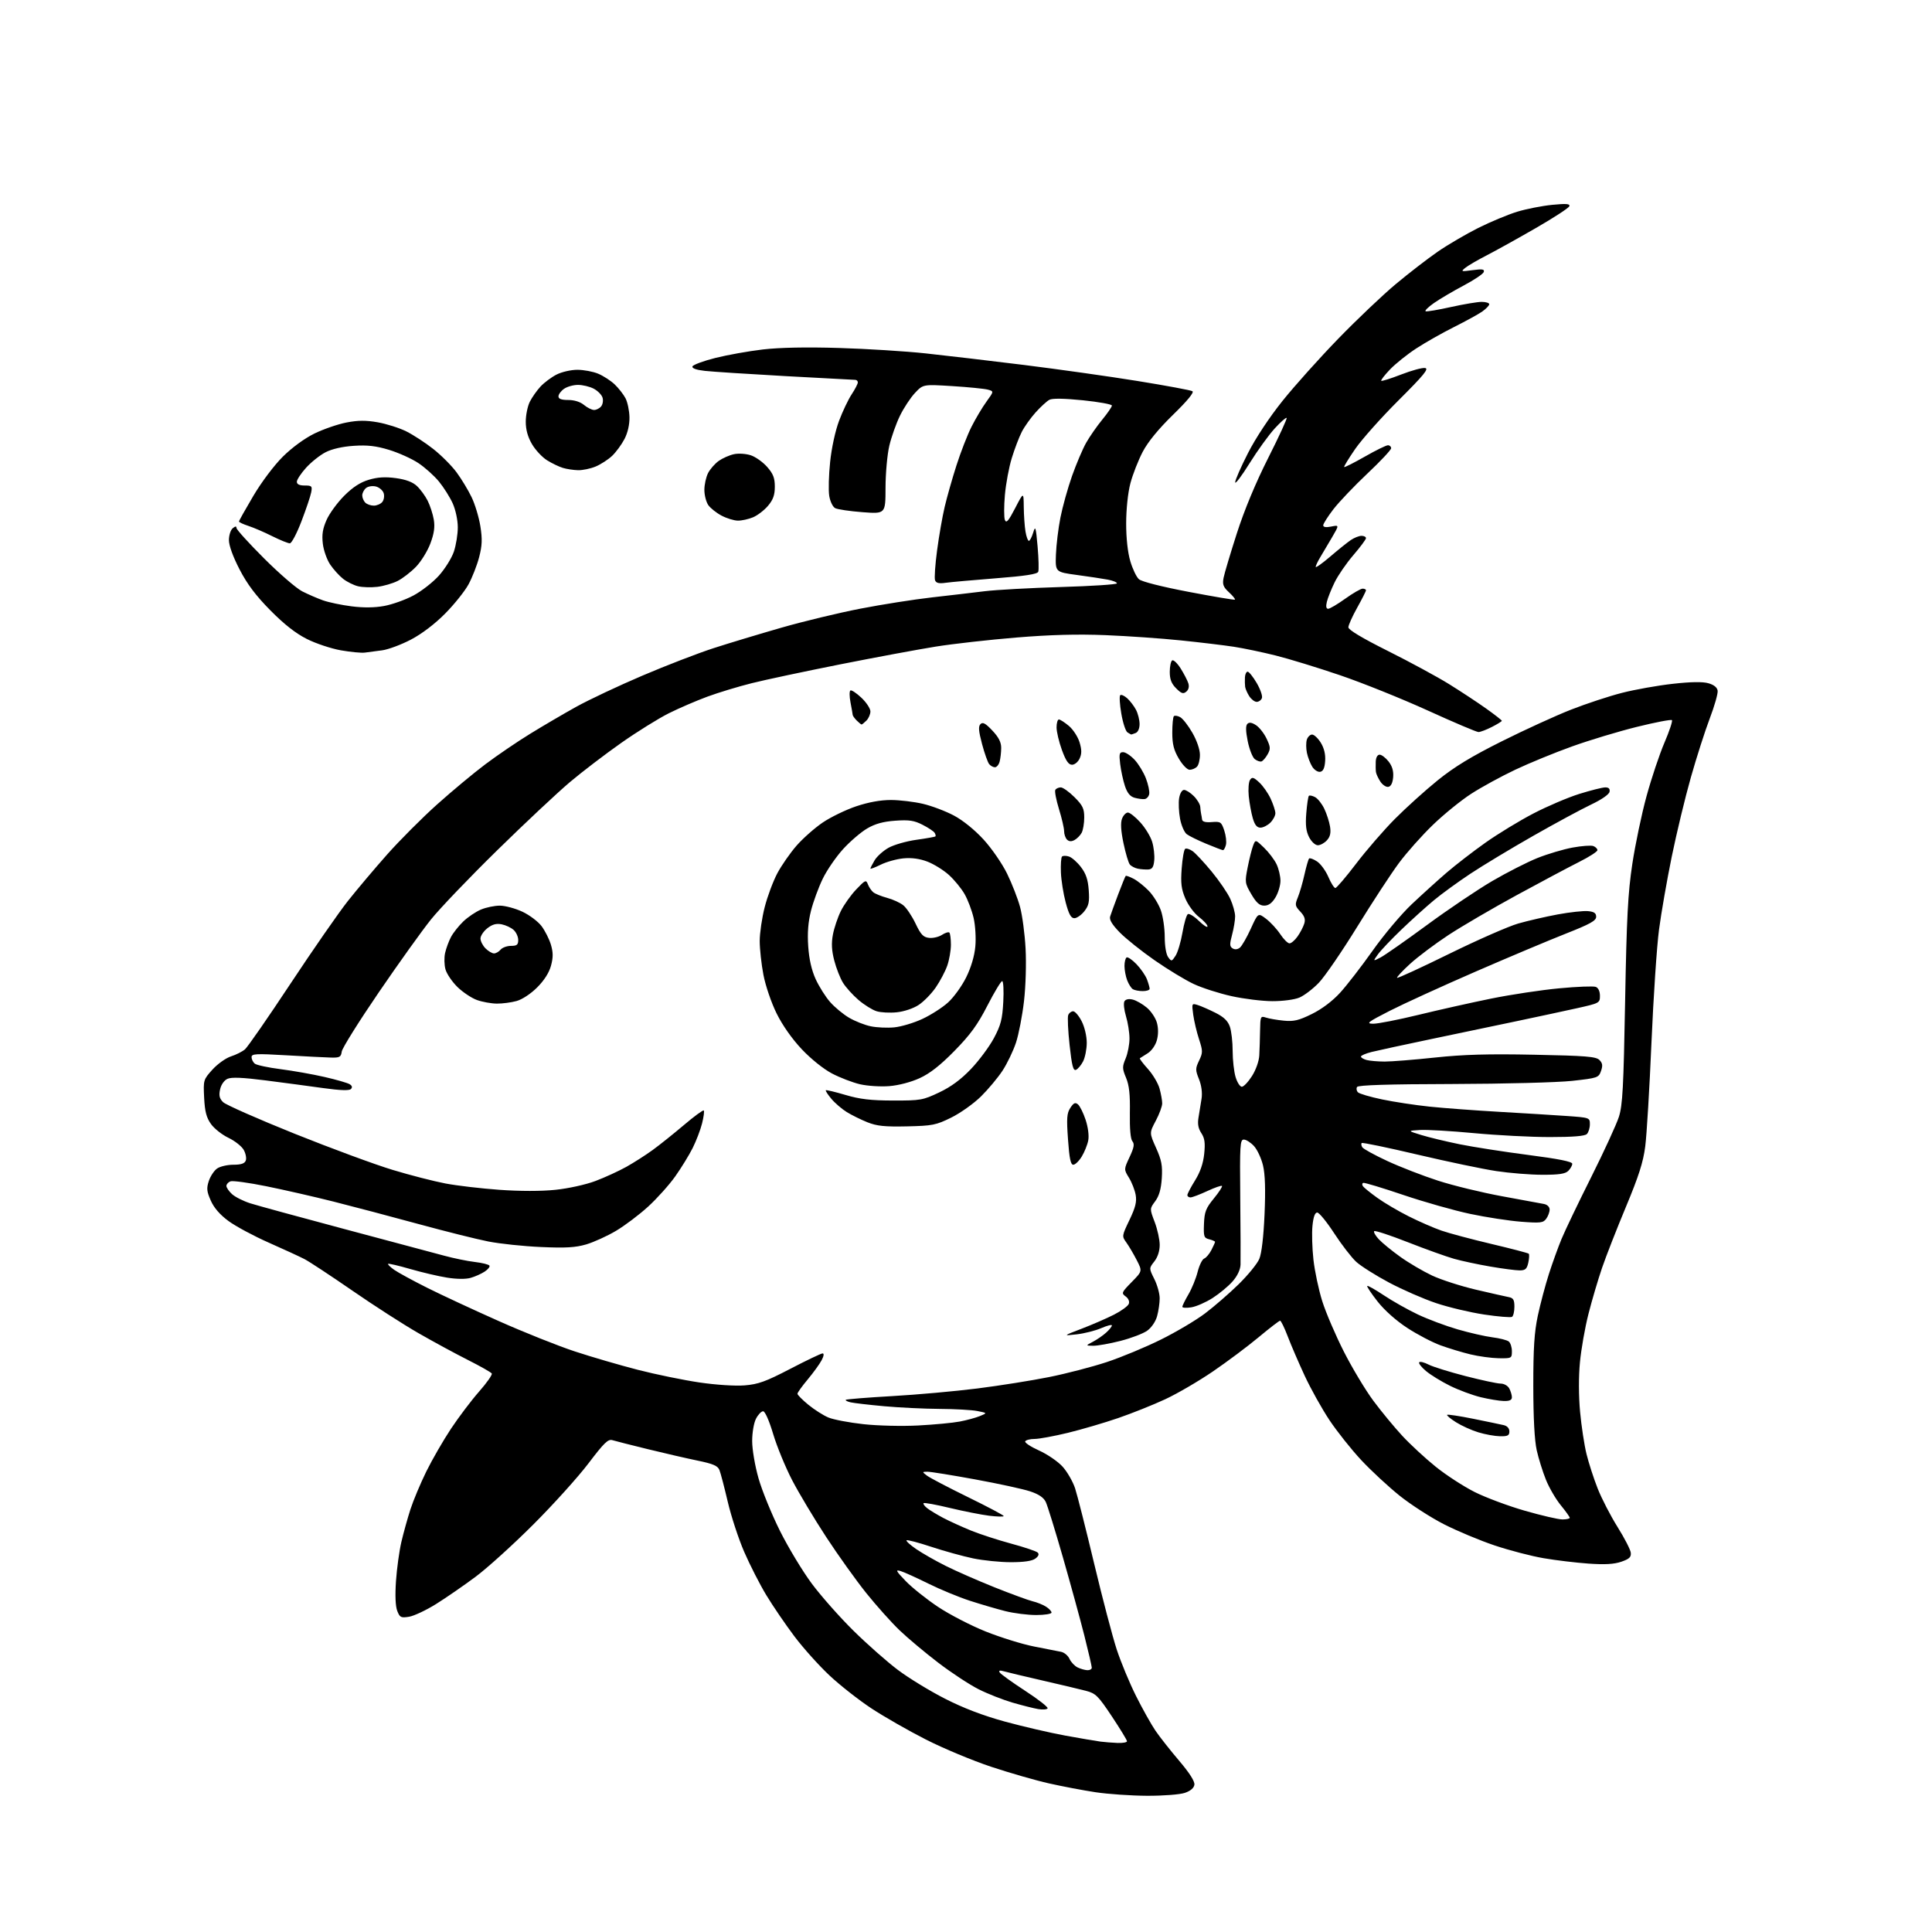 <?xml version="1.0" encoding="UTF-8" standalone="no"?>
<svg 
  version="1.1" 
  xmlns="http://www.w3.org/2000/svg" 
  xmlns:xlink="http://www.w3.org/1999/xlink" 
  xmlns:svg="http://www.w3.org/2000/svg"
  xmlns:rdf="http://www.w3.org/1999/02/22-rdf-syntax-ns#"
  xmlns:cc="http://creativecommons.org/ns#"
  xmlns:dc="http://purl.org/dc/elements/1.1/"
  viewBox="0 0 768 768"
  width="768"
  height="768"
>
<style>svg {background-color: white; }</style>"
<path stroke="none" fill="black" fill-rule="evenodd" d="M456.00,713.85C449.68,713.82 440.45,713.19 435.50,712.44C430.55,711.69 422.23,710.11 417.00,708.93C411.77,707.76 401.45,704.79 394.06,702.34C386.67,699.89 374.97,695.01 368.06,691.49C361.15,687.98 351.42,682.41 346.43,679.13C341.44,675.84 333.95,669.97 329.79,666.07C325.62,662.18 319.32,655.16 315.78,650.46C312.24,645.76 307.22,638.40 304.62,634.10C302.02,629.80 298.07,622.05 295.83,616.89C293.59,611.73 290.65,602.77 289.30,597.00C287.95,591.23 286.46,585.54 285.99,584.37C285.32,582.68 283.53,581.90 277.32,580.62C273.02,579.73 264.10,577.68 257.50,576.06C250.90,574.44 244.57,572.84 243.44,572.49C241.73,571.97 240.14,573.52 233.95,581.68C229.86,587.08 219.99,598.03 212.01,606.00C204.03,613.98 193.68,623.35 189.00,626.83C184.32,630.31 177.28,635.17 173.34,637.63C169.40,640.09 164.57,642.36 162.61,642.68C159.38,643.20 158.94,642.98 157.92,640.38C157.20,638.54 157.02,634.26 157.41,628.50C157.75,623.55 158.71,616.58 159.54,613.00C160.37,609.42 162.00,603.58 163.15,600.00C164.31,596.42 167.15,589.65 169.46,584.95C171.77,580.25 176.19,572.60 179.27,567.95C182.36,563.30 187.39,556.65 190.45,553.17C193.52,549.69 195.78,546.46 195.49,545.99C195.20,545.51 190.94,543.10 186.03,540.62C181.12,538.15 172.24,533.33 166.30,529.92C160.36,526.51 148.53,518.90 140.00,513.00C131.47,507.11 122.92,501.48 121.00,500.49C119.08,499.50 112.67,496.55 106.77,493.94C100.87,491.33 93.72,487.49 90.88,485.41C87.46,482.90 85.07,480.16 83.80,477.27C82.18,473.62 82.05,472.37 83.01,469.46C83.64,467.56 85.12,465.33 86.30,464.50C87.48,463.68 90.38,463.00 92.75,463.00C95.84,463.00 97.24,462.53 97.70,461.34C98.05,460.43 97.68,458.52 96.88,457.09C96.08,455.67 93.36,453.52 90.83,452.31C88.30,451.11 85.17,448.64 83.87,446.82C82.05,444.26 81.43,441.88 81.15,436.37C80.80,429.35 80.85,429.17 84.46,425.17C86.48,422.94 89.79,420.58 91.82,419.93C93.84,419.28 96.35,418.02 97.39,417.12C98.43,416.23 106.58,404.48 115.49,391.00C124.41,377.52 134.65,362.77 138.25,358.21C141.86,353.65 148.91,345.29 153.93,339.63C158.95,333.98 167.88,325.03 173.78,319.75C179.67,314.47 188.32,307.27 193.00,303.76C197.68,300.25 205.62,294.84 210.67,291.74C215.71,288.63 223.97,283.79 229.03,280.98C234.09,278.17 245.96,272.58 255.40,268.56C264.84,264.53 277.57,259.62 283.67,257.65C289.78,255.67 301.90,252.02 310.60,249.52C319.30,247.02 333.41,243.62 341.96,241.96C350.51,240.30 363.35,238.28 370.50,237.47C377.65,236.66 387.10,235.56 391.50,235.01C395.90,234.47 409.51,233.72 421.75,233.35C433.99,232.99 444.00,232.33 444.00,231.89C444.00,231.45 442.36,230.78 440.35,230.41C438.35,230.03 432.84,229.20 428.10,228.56C419.50,227.40 419.50,227.40 419.75,220.45C419.89,216.63 420.69,210.01 421.54,205.73C422.38,201.46 424.45,194.04 426.14,189.23C427.84,184.43 430.37,178.47 431.77,176.00C433.17,173.53 436.05,169.39 438.16,166.82C440.27,164.25 442.00,161.73 442.00,161.22C442.00,160.71 436.81,159.77 430.48,159.12C422.93,158.36 418.32,158.29 417.14,158.93C416.14,159.46 413.70,161.70 411.71,163.90C409.72,166.11 407.22,169.62 406.16,171.70C405.09,173.79 403.31,178.46 402.20,182.09C401.08,185.71 399.85,192.33 399.46,196.79C399.07,201.25 399.07,205.71 399.46,206.70C400.02,208.11 400.90,207.10 403.54,202.00C406.90,195.50 406.90,195.50 406.96,201.50C407.00,204.80 407.30,209.19 407.64,211.25C407.98,213.31 408.59,215.00 408.99,215.00C409.38,215.00 410.15,213.54 410.70,211.75C411.58,208.83 411.76,209.38 412.46,217.23C412.88,222.03 413.00,226.55 412.72,227.28C412.36,228.23 407.58,228.97 395.86,229.88C386.86,230.59 377.88,231.39 375.89,231.67C373.25,232.05 372.13,231.78 371.70,230.67C371.38,229.84 371.74,224.51 372.50,218.83C373.25,213.15 374.61,205.37 375.51,201.55C376.40,197.72 378.51,190.30 380.19,185.05C381.87,179.80 384.56,172.87 386.18,169.66C387.80,166.44 390.47,161.95 392.12,159.68C395.12,155.54 395.12,155.54 392.62,154.87C391.24,154.51 384.91,153.88 378.54,153.48C366.96,152.76 366.96,152.76 363.73,156.19C361.95,158.08 359.27,162.15 357.76,165.24C356.25,168.32 354.34,173.70 353.52,177.18C352.70,180.65 352.02,188.18 352.01,193.89C352.00,204.29 352.00,204.29 342.85,203.60C337.81,203.22 332.92,202.49 331.98,201.99C331.03,201.48 329.99,199.32 329.63,197.11C329.28,194.93 329.44,188.86 329.99,183.63C330.56,178.11 332.04,171.26 333.53,167.31C334.93,163.56 337.19,158.82 338.54,156.77C339.89,154.72 341.00,152.58 341.00,152.02C341.00,151.46 340.54,151.00 339.99,151.00C339.43,151.00 326.94,150.33 312.24,149.51C297.53,148.69 283.11,147.76 280.19,147.43C276.80,147.05 275.02,146.42 275.26,145.67C275.47,145.03 279.53,143.51 284.29,142.31C289.05,141.11 297.57,139.58 303.22,138.92C309.90,138.14 320.51,137.93 333.50,138.32C344.50,138.65 360.02,139.62 368.00,140.48C375.98,141.34 393.52,143.40 407.00,145.07C420.48,146.75 440.80,149.61 452.18,151.45C463.55,153.29 473.37,155.11 474.01,155.51C474.76,155.97 472.00,159.33 466.32,164.86C460.51,170.53 456.35,175.60 454.24,179.61C452.48,182.97 450.28,188.60 449.35,192.11C448.36,195.90 447.68,202.36 447.67,208.00C447.66,213.93 448.28,219.59 449.31,223.07C450.21,226.14 451.75,229.37 452.73,230.24C453.79,231.20 461.66,233.20 472.50,235.27C482.40,237.16 490.68,238.56 490.91,238.37C491.13,238.18 490.07,236.86 488.54,235.45C486.25,233.33 485.88,232.33 486.39,229.69C486.73,227.94 489.10,219.98 491.67,212.00C494.67,202.68 499.11,192.00 504.13,182.05C508.42,173.55 511.72,166.39 511.46,166.13C511.20,165.87 509.07,167.76 506.72,170.32C504.37,172.88 499.87,179.11 496.72,184.16C493.58,189.22 491.00,192.62 491.00,191.73C491.00,190.83 493.28,185.61 496.08,180.14C499.12,174.16 504.62,165.85 509.83,159.35C514.60,153.39 524.58,142.27 532.00,134.62C539.42,126.98 549.70,117.22 554.84,112.93C559.97,108.64 567.45,102.87 571.45,100.10C575.45,97.33 582.73,93.07 587.61,90.62C592.50,88.18 599.48,85.27 603.12,84.16C606.76,83.05 613.00,81.83 617.00,81.43C622.64,80.88 624.17,81.00 623.84,81.97C623.61,82.67 617.59,86.59 610.46,90.69C603.33,94.80 594.58,99.66 591.00,101.50C587.42,103.33 583.60,105.56 582.50,106.45C580.61,107.96 580.78,108.02 585.38,107.39C589.28,106.87 590.17,107.01 589.82,108.12C589.59,108.88 585.99,111.30 581.83,113.50C577.67,115.70 572.36,118.83 570.02,120.46C567.69,122.09 566.21,123.57 566.74,123.75C567.27,123.92 571.82,123.15 576.84,122.03C581.87,120.92 587.33,120.00 588.99,120.00C590.65,120.00 592.00,120.42 592.00,120.93C592.00,121.44 590.76,122.74 589.25,123.81C587.74,124.88 582.67,127.66 578.00,130.00C573.33,132.34 566.58,136.16 563.00,138.50C559.42,140.83 554.73,144.59 552.56,146.85C550.40,149.11 548.83,151.15 549.06,151.37C549.30,151.60 552.88,150.47 557.00,148.87C561.12,147.27 565.40,146.10 566.50,146.29C568.10,146.55 565.99,149.12 556.00,159.08C549.12,165.93 541.36,174.64 538.74,178.43C536.13,182.22 534.14,185.47 534.32,185.66C534.51,185.84 538.22,183.97 542.56,181.50C546.90,179.02 551.02,177.00 551.73,177.00C552.43,177.00 553.00,177.53 553.00,178.18C553.00,178.83 548.76,183.35 543.58,188.23C538.40,193.11 532.33,199.49 530.08,202.39C527.84,205.30 526.00,208.19 526.00,208.82C526.00,209.56 527.11,209.73 529.19,209.31C532.38,208.67 532.38,208.67 529.51,213.59C527.94,216.29 525.83,219.85 524.83,221.50C523.83,223.15 523.01,224.88 523.00,225.35C523.00,225.82 525.59,223.98 528.75,221.28C531.91,218.57 535.61,215.60 536.97,214.68C538.33,213.76 540.24,213.00 541.22,213.00C542.20,213.00 543.00,213.41 543.00,213.92C543.00,214.42 540.74,217.46 537.98,220.67C535.22,223.88 531.87,228.75 530.53,231.50C529.19,234.25 527.80,237.74 527.44,239.25C527.00,241.07 527.18,242.00 527.97,242.00C528.62,242.00 531.67,240.20 534.74,238.00C537.81,235.80 540.93,234.00 541.66,234.00C542.40,234.00 543.00,234.29 543.00,234.65C543.00,235.01 541.42,238.12 539.50,241.57C537.58,245.01 536.00,248.52 536.00,249.37C536.00,250.37 541.59,253.71 551.75,258.79C560.41,263.12 571.33,269.03 576.00,271.93C580.67,274.83 587.31,279.20 590.75,281.65C594.19,284.10 597.00,286.29 597.00,286.53C597.00,286.77 595.22,287.87 593.04,288.98C590.86,290.09 588.47,291.00 587.72,291.00C586.98,291.00 577.92,287.16 567.61,282.46C557.29,277.76 541.57,271.44 532.67,268.41C523.78,265.39 512.23,261.85 507.00,260.55C501.77,259.25 494.35,257.69 490.50,257.10C486.65,256.51 477.20,255.37 469.50,254.58C461.80,253.78 448.30,252.84 439.50,252.48C428.33,252.03 417.62,252.31 404.00,253.43C393.27,254.31 378.88,255.93 372.00,257.03C365.12,258.13 348.02,261.31 334.00,264.09C319.98,266.88 304.14,270.24 298.82,271.58C293.49,272.91 285.55,275.32 281.16,276.94C276.77,278.56 269.88,281.53 265.84,283.55C261.80,285.57 253.32,290.84 247.00,295.28C240.68,299.72 231.46,306.75 226.52,310.92C221.59,315.09 208.59,327.27 197.65,338.00C186.70,348.73 174.85,361.10 171.32,365.50C167.79,369.90 158.44,382.95 150.55,394.51C142.66,406.06 136.04,416.64 135.85,418.01C135.54,420.21 135.04,420.49 131.50,420.40C129.30,420.34 121.31,419.94 113.75,419.49C101.71,418.79 100.00,418.88 100.00,420.22C100.00,421.07 100.57,422.23 101.27,422.81C101.97,423.39 106.58,424.38 111.52,425.01C116.46,425.64 124.33,427.04 129.00,428.11C133.68,429.18 138.17,430.48 138.99,430.99C139.99,431.61 140.15,432.25 139.48,432.92C138.81,433.59 135.17,433.46 128.49,432.53C122.99,431.76 112.69,430.39 105.59,429.48C96.41,428.31 92.03,428.12 90.43,428.85C89.10,429.45 87.90,431.17 87.49,433.05C86.95,435.48 87.24,436.68 88.68,438.12C89.72,439.16 102.48,444.79 117.03,450.64C131.59,456.48 149.19,462.98 156.14,465.07C163.09,467.17 172.51,469.59 177.06,470.45C181.62,471.32 191.28,472.45 198.53,472.97C206.76,473.55 215.12,473.56 220.79,472.97C225.94,472.44 232.83,470.92 236.69,469.47C240.43,468.06 245.97,465.52 249.00,463.83C252.03,462.13 256.74,459.12 259.48,457.12C262.22,455.13 267.79,450.67 271.87,447.22C275.94,443.76 279.49,441.16 279.76,441.43C280.03,441.70 279.73,444.02 279.08,446.58C278.44,449.15 276.75,453.55 275.34,456.37C273.92,459.19 270.81,464.26 268.42,467.63C266.03,471.00 261.19,476.40 257.66,479.63C254.13,482.86 248.38,487.20 244.87,489.28C241.37,491.36 236.04,493.78 233.03,494.67C228.74,495.92 224.86,496.15 215.03,495.71C208.14,495.41 198.75,494.42 194.16,493.52C189.57,492.62 176.97,489.47 166.16,486.52C155.35,483.57 140.20,479.57 132.50,477.63C124.80,475.69 112.81,472.96 105.85,471.55C98.89,470.14 92.47,469.26 91.60,469.60C90.72,469.94 90.00,470.76 90.00,471.43C90.00,472.10 91.01,473.57 92.25,474.70C93.49,475.83 96.75,477.46 99.50,478.34C102.25,479.21 119.12,483.82 137.00,488.59C154.88,493.35 172.65,498.10 176.50,499.14C180.35,500.19 185.88,501.32 188.78,501.66C191.68,502.00 194.28,502.65 194.56,503.10C194.84,503.55 193.98,504.62 192.65,505.49C191.33,506.36 188.83,507.48 187.09,507.97C185.16,508.53 181.53,508.49 177.72,507.88C174.30,507.34 167.71,505.79 163.07,504.45C158.44,503.11 154.48,502.19 154.27,502.40C154.06,502.61 155.15,503.68 156.69,504.77C158.24,505.86 164.14,509.07 169.80,511.91C175.47,514.75 188.29,520.71 198.30,525.16C208.31,529.62 221.90,535.04 228.50,537.21C235.10,539.39 246.37,542.67 253.54,544.52C260.71,546.36 271.73,548.62 278.04,549.55C284.67,550.52 292.24,551.01 296.00,550.71C301.45,550.27 304.38,549.21 314.21,544.10C320.66,540.74 326.41,538.00 326.99,538.00C327.64,538.00 327.49,539.07 326.59,540.75C325.79,542.26 323.30,545.69 321.07,548.36C318.83,551.03 317.00,553.59 317.00,554.04C317.00,554.50 318.95,556.46 321.33,558.41C323.71,560.36 327.29,562.64 329.30,563.48C331.30,564.32 337.57,565.51 343.22,566.13C348.98,566.76 358.56,566.99 365.00,566.65C371.32,566.32 378.75,565.62 381.50,565.09C384.25,564.57 387.85,563.59 389.50,562.92C392.50,561.69 392.50,561.69 388.50,560.90C386.30,560.47 379.55,560.09 373.50,560.06C367.45,560.02 357.55,559.55 351.50,559.00C345.45,558.45 339.43,557.75 338.13,557.45C336.83,557.15 335.97,556.70 336.21,556.45C336.46,556.21 344.72,555.54 354.58,554.98C364.44,554.42 379.70,553.05 388.50,551.94C397.30,550.83 410.12,548.79 417.00,547.41C423.88,546.03 434.23,543.34 440.00,541.43C445.77,539.52 455.45,535.50 461.50,532.49C467.55,529.49 475.43,524.82 479.01,522.11C482.59,519.41 488.59,514.21 492.33,510.56C496.07,506.90 499.80,502.34 500.60,500.41C501.52,498.22 502.29,491.58 502.68,482.65C503.10,472.81 502.91,466.80 502.06,463.25C501.38,460.42 499.76,456.96 498.46,455.55C497.16,454.15 495.35,453.00 494.44,453.00C492.94,453.00 492.81,455.19 493.02,476.25C493.15,489.04 493.19,500.95 493.13,502.72C493.05,504.74 491.88,507.21 489.97,509.38C488.31,511.28 484.75,514.24 482.06,515.96C479.37,517.69 475.56,519.36 473.59,519.68C471.61,520.00 470.00,519.90 470.00,519.47C470.00,519.03 471.10,516.80 472.44,514.51C473.79,512.21 475.42,508.20 476.08,505.58C476.74,502.97 477.91,500.59 478.68,500.29C479.45,500.00 480.73,498.48 481.54,496.93C482.34,495.37 483.00,493.90 483.00,493.66C483.00,493.42 481.96,492.96 480.69,492.64C478.58,492.11 478.40,491.56 478.60,486.49C478.79,481.72 479.35,480.28 482.52,476.41C484.56,473.92 486.01,471.68 485.76,471.42C485.50,471.17 482.86,472.09 479.90,473.47C476.93,474.85 473.94,475.98 473.25,475.99C472.56,476.00 472.00,475.58 472.00,475.07C472.00,474.55 473.38,471.92 475.06,469.22C477.12,465.90 478.30,462.46 478.69,458.68C479.14,454.32 478.89,452.47 477.54,450.42C476.30,448.52 475.99,446.75 476.44,444.14C476.79,442.14 477.33,438.81 477.64,436.74C478.00,434.40 477.61,431.49 476.62,429.00C475.15,425.34 475.16,424.74 476.66,421.60C478.17,418.43 478.16,417.80 476.63,413.09C475.71,410.30 474.68,405.93 474.33,403.39C473.71,398.86 473.75,398.78 476.10,399.51C477.42,399.92 480.59,401.31 483.14,402.59C486.47,404.26 488.09,405.82 488.89,408.11C489.50,409.86 490.00,414.22 490.00,417.78C490.00,421.35 490.52,426.01 491.16,428.13C491.80,430.26 492.91,432.00 493.65,432.00C494.38,432.00 496.19,430.09 497.68,427.75C499.25,425.28 500.47,421.83 500.59,419.50C500.71,417.30 500.85,412.86 500.90,409.63C501.00,404.01 501.09,403.80 503.25,404.51C504.49,404.92 507.67,405.47 510.32,405.73C514.29,406.12 516.27,405.65 521.49,403.08C525.48,401.11 529.65,397.97 532.71,394.63C535.38,391.71 541.20,384.18 545.64,377.91C550.08,371.63 557.05,363.35 561.13,359.50C565.21,355.65 571.46,349.99 575.02,346.92C578.59,343.85 585.55,338.47 590.50,334.97C595.45,331.47 604.00,326.26 609.50,323.40C615.00,320.53 623.24,317.02 627.80,315.59C632.37,314.17 637.01,313.00 638.12,313.00C639.51,313.00 640.04,313.55 639.82,314.75C639.63,315.79 636.66,317.85 632.50,319.82C628.65,321.65 618.30,327.24 609.50,332.25C600.70,337.26 589.45,344.04 584.50,347.32C579.55,350.61 573.02,355.35 570.00,357.87C566.98,360.38 561.19,365.60 557.15,369.47C553.11,373.34 548.89,377.78 547.76,379.35C545.73,382.19 545.73,382.19 548.79,380.61C550.48,379.73 558.76,373.94 567.20,367.74C575.63,361.53 587.32,353.66 593.18,350.23C599.04,346.81 607.14,342.68 611.17,341.07C615.20,339.46 621.49,337.59 625.13,336.92C628.78,336.25 632.50,335.98 633.38,336.32C634.27,336.66 635.00,337.40 635.00,337.96C635.00,338.52 631.74,340.62 627.75,342.62C623.76,344.63 612.62,350.55 603.00,355.79C593.38,361.03 581.14,368.18 575.80,371.68C570.47,375.19 563.59,380.35 560.52,383.16C557.44,385.97 555.13,388.46 555.36,388.70C555.60,388.94 564.96,384.63 576.15,379.13C587.34,373.63 599.65,368.23 603.50,367.12C607.35,366.02 614.44,364.38 619.26,363.49C624.08,362.60 629.48,362.02 631.26,362.19C633.69,362.42 634.50,362.98 634.50,364.44C634.50,365.99 632.09,367.33 622.50,371.11C615.90,373.71 599.70,380.52 586.50,386.26C573.30,392.00 558.00,398.99 552.50,401.79C543.67,406.30 542.89,406.90 545.83,406.95C547.66,406.98 555.76,405.39 563.83,403.43C571.90,401.46 584.91,398.55 592.73,396.96C600.56,395.37 612.75,393.53 619.82,392.87C626.89,392.20 633.42,391.95 634.34,392.30C635.36,392.69 636.00,394.06 636.00,395.85C636.00,398.70 635.82,398.79 626.75,400.81C621.66,401.94 610.98,404.23 603.00,405.91C595.02,407.58 579.73,410.79 569.00,413.03C558.27,415.27 547.59,417.59 545.25,418.17C542.91,418.76 541.00,419.58 541.00,420.00C541.00,420.42 542.01,421.04 543.25,421.37C544.49,421.70 547.71,421.98 550.41,421.99C553.11,421.99 562.11,421.28 570.41,420.39C581.75,419.18 591.55,418.90 609.84,419.27C630.43,419.68 634.43,420.00 635.79,421.36C637.04,422.61 637.18,423.59 636.43,425.73C635.49,428.40 635.10,428.54 624.98,429.66C619.14,430.30 598.02,430.85 577.31,430.91C551.70,430.97 539.91,431.34 539.45,432.09C539.08,432.69 539.24,433.64 539.81,434.21C540.39,434.79 544.71,436.06 549.42,437.04C554.12,438.02 562.59,439.31 568.24,439.90C573.88,440.49 586.38,441.42 596.00,441.97C605.62,442.52 617.66,443.26 622.75,443.62C631.94,444.27 632.00,444.29 632.00,446.94C632.00,448.40 631.46,450.14 630.80,450.80C629.98,451.62 625.26,452.00 616.06,452.00C608.62,452.00 595.07,451.30 585.95,450.44C576.83,449.58 567.15,449.02 564.44,449.19C559.50,449.50 559.50,449.50 565.00,451.19C568.02,452.12 574.92,453.78 580.32,454.88C585.73,455.97 597.99,457.88 607.57,459.12C619.57,460.67 625.00,461.76 625.00,462.62C625.00,463.30 624.29,464.56 623.43,465.43C622.24,466.62 619.74,467.00 613.18,466.99C608.41,466.99 600.13,466.33 594.78,465.52C589.44,464.72 575.33,461.76 563.43,458.96C551.54,456.16 541.58,454.09 541.30,454.37C541.03,454.64 541.13,455.40 541.53,456.05C541.94,456.71 546.43,459.17 551.51,461.53C556.59,463.89 565.67,467.41 571.68,469.35C577.68,471.29 589.10,474.07 597.05,475.52C605.00,476.98 612.51,478.36 613.75,478.60C615.08,478.86 616.00,479.77 616.00,480.83C616.00,481.81 615.39,483.45 614.65,484.47C613.44,486.12 612.36,486.25 604.61,485.65C599.83,485.28 590.74,483.88 584.41,482.54C578.07,481.20 566.11,477.81 557.83,475.01C549.54,472.20 542.38,470.04 541.92,470.21C541.45,470.37 541.39,470.96 541.78,471.53C542.18,472.10 544.75,474.18 547.50,476.16C550.25,478.14 555.88,481.45 560.00,483.52C564.12,485.59 569.98,488.14 573.00,489.19C576.02,490.24 584.96,492.62 592.86,494.49C600.75,496.35 607.43,498.10 607.70,498.37C607.97,498.64 607.89,500.24 607.52,501.93C606.96,504.46 606.35,505.00 604.05,505.00C602.52,505.00 597.27,504.31 592.38,503.47C587.50,502.63 581.02,501.25 578.00,500.39C574.98,499.54 566.73,496.58 559.69,493.82C552.64,491.05 546.60,489.07 546.27,489.40C545.93,489.73 546.75,491.18 548.08,492.61C549.41,494.04 553.25,497.19 556.61,499.59C559.97,502.00 565.67,505.35 569.28,507.05C572.90,508.74 580.72,511.26 586.68,512.66C592.63,514.05 598.51,515.38 599.75,515.62C601.56,515.96 602.00,516.70 602.00,519.46C602.00,521.34 601.57,523.15 601.05,523.47C600.53,523.79 595.56,523.38 590.01,522.55C584.46,521.72 575.85,519.68 570.88,518.01C565.91,516.35 557.49,512.67 552.17,509.84C546.85,507.01 540.98,503.30 539.12,501.60C537.26,499.89 533.32,494.79 530.36,490.25C527.41,485.71 524.37,482.00 523.62,482.00C522.71,482.00 522.08,483.74 521.73,487.25C521.43,490.14 521.61,496.20 522.11,500.72C522.61,505.24 524.18,512.67 525.61,517.22C527.04,521.78 530.92,530.82 534.22,537.32C537.52,543.81 542.79,552.59 545.93,556.82C549.06,561.04 554.25,567.32 557.44,570.77C560.64,574.22 566.63,579.76 570.75,583.07C574.87,586.39 581.81,590.89 586.18,593.09C590.54,595.28 599.52,598.64 606.14,600.54C612.75,602.44 619.47,604.00 621.08,604.00C622.69,604.00 624.00,603.71 624.00,603.35C624.00,603.00 622.39,600.74 620.43,598.35C618.46,595.95 615.81,591.40 614.54,588.24C613.26,585.08 611.61,579.80 610.87,576.50C610.00,572.60 609.52,563.67 609.51,551.00C609.50,535.94 609.91,529.57 611.31,523.00C612.31,518.33 614.28,510.90 615.69,506.50C617.10,502.10 619.37,495.80 620.74,492.50C622.10,489.20 627.40,478.15 632.51,467.95C637.62,457.75 642.58,446.95 643.54,443.95C645.01,439.33 645.39,432.30 646.01,398.00C646.62,364.54 647.12,355.06 648.87,343.44C650.04,335.70 652.58,323.57 654.53,316.47C656.47,309.37 659.68,299.81 661.64,295.23C663.61,290.64 664.95,286.61 664.61,286.27C664.26,285.93 658.03,287.13 650.74,288.93C643.46,290.73 631.88,294.22 625.00,296.69C618.12,299.15 607.92,303.33 602.33,305.98C596.73,308.63 588.86,312.93 584.83,315.54C580.80,318.14 573.95,323.70 569.61,327.89C565.27,332.07 559.19,338.90 556.11,343.05C553.02,347.20 545.55,358.62 539.50,368.43C533.45,378.24 526.58,388.26 524.23,390.69C521.88,393.13 518.41,395.77 516.51,396.56C514.56,397.38 509.91,397.99 505.78,397.98C501.78,397.97 494.47,397.07 489.55,395.98C484.62,394.89 477.86,392.72 474.53,391.16C471.19,389.60 464.20,385.36 458.98,381.73C453.77,378.11 447.53,373.12 445.11,370.65C442.07,367.53 440.90,365.59 441.30,364.32C441.61,363.32 443.05,359.36 444.50,355.51C445.95,351.67 447.29,348.38 447.48,348.19C447.66,348.00 449.09,348.52 450.66,349.34C452.22,350.16 454.94,352.33 456.71,354.17C458.47,356.00 460.61,359.47 461.46,361.88C462.31,364.28 463.00,369.03 463.00,372.43C463.00,376.08 463.56,379.38 464.36,380.48C465.67,382.27 465.79,382.25 467.30,379.92C468.17,378.59 469.40,374.46 470.04,370.75C470.68,367.03 471.65,363.72 472.19,363.38C472.73,363.05 474.71,364.26 476.59,366.08C478.46,367.90 480.00,368.88 480.00,368.25C480.00,367.62 478.47,365.94 476.61,364.51C474.74,363.09 472.31,359.81 471.21,357.21C469.58,353.40 469.30,351.12 469.74,345.22C470.03,341.22 470.66,337.71 471.13,337.42C471.61,337.12 472.93,337.54 474.07,338.34C475.22,339.14 478.63,342.80 481.66,346.47C484.68,350.14 488.02,355.02 489.06,357.32C490.10,359.62 490.97,362.73 490.98,364.24C490.99,365.74 490.45,369.03 489.78,371.54C488.75,375.37 488.79,376.25 489.99,377.00C490.89,377.55 491.98,377.44 492.89,376.69C493.68,376.04 495.63,372.65 497.22,369.16C500.10,362.82 500.10,362.82 503.30,365.25C505.06,366.59 507.59,369.33 508.92,371.34C510.25,373.35 511.90,375.00 512.60,375.00C513.29,375.00 514.74,373.76 515.80,372.25C516.87,370.74 518.06,368.45 518.46,367.16C519.00,365.44 518.59,364.19 516.89,362.38C514.78,360.13 514.70,359.67 515.91,356.72C516.64,354.95 517.83,350.87 518.54,347.66C519.26,344.45 520.09,341.57 520.39,341.27C520.69,340.97 522.11,341.49 523.53,342.43C524.96,343.36 526.98,346.12 528.03,348.56C529.07,351.00 530.33,353.00 530.82,353.00C531.31,353.00 535.03,348.65 539.08,343.33C543.13,338.01 550.06,330.01 554.47,325.56C558.89,321.11 566.55,314.19 571.50,310.19C578.12,304.84 584.86,300.74 597.00,294.67C606.08,290.13 618.45,284.47 624.50,282.10C630.55,279.73 639.69,276.71 644.82,275.41C649.94,274.10 658.99,272.49 664.93,271.83C672.17,271.02 676.83,270.95 679.11,271.60C681.33,272.23 682.60,273.26 682.79,274.58C682.95,275.69 681.55,280.63 679.67,285.55C677.80,290.47 674.41,301.02 672.15,309.00C669.88,316.98 666.47,331.15 664.55,340.50C662.64,349.85 660.36,362.90 659.49,369.50C658.61,376.10 657.26,396.35 656.48,414.50C655.71,432.65 654.59,451.19 654.01,455.70C653.20,462.00 651.42,467.55 646.35,479.70C642.72,488.39 638.44,499.32 636.84,504.00C635.24,508.68 632.81,516.91 631.44,522.30C630.06,527.69 628.54,536.35 628.05,541.54C627.50,547.28 627.53,555.01 628.11,561.24C628.63,566.88 629.78,574.42 630.66,578.00C631.54,581.58 633.54,587.76 635.11,591.73C636.68,595.71 640.23,602.58 643.00,607.00C645.76,611.41 648.13,616.01 648.26,617.23C648.45,618.99 647.69,619.71 644.50,620.81C641.63,621.80 637.96,622.01 631.50,621.56C626.55,621.21 618.50,620.25 613.62,619.41C608.73,618.58 599.96,616.29 594.12,614.33C588.28,612.37 579.23,608.58 574.00,605.92C568.77,603.25 560.85,598.14 556.38,594.57C551.92,590.99 545.05,584.63 541.12,580.42C537.19,576.21 531.50,569.05 528.47,564.51C525.45,559.96 521.02,552.02 518.63,546.87C516.24,541.72 513.21,534.69 511.90,531.25C510.59,527.81 509.22,525.00 508.86,525.00C508.50,525.00 504.67,527.95 500.35,531.55C496.03,535.16 487.86,541.27 482.18,545.15C476.51,549.02 467.96,554.01 463.18,556.23C458.41,558.45 450.00,561.81 444.50,563.70C439.00,565.59 430.00,568.23 424.50,569.57C419.00,570.90 413.06,572.00 411.31,572.00C409.55,572.00 407.86,572.42 407.54,572.94C407.22,573.45 409.68,575.09 412.99,576.58C416.31,578.07 420.54,580.96 422.39,583.01C424.24,585.05 426.47,588.93 427.36,591.61C428.24,594.30 431.65,607.75 434.93,621.50C438.21,635.25 442.26,650.65 443.92,655.72C445.59,660.79 449.05,669.12 451.61,674.22C454.17,679.33 457.64,685.52 459.33,688.00C461.02,690.48 465.26,695.85 468.75,699.95C472.87,704.80 474.98,708.12 474.79,709.45C474.60,710.77 473.26,711.92 471.00,712.69C469.05,713.36 462.40,713.87 456.00,713.85zM444.25,692.85C446.31,692.93 448.00,692.63 448.00,692.17C448.00,691.71 445.29,687.27 441.98,682.29C436.55,674.13 435.55,673.14 431.73,672.14C429.40,671.53 421.65,669.69 414.50,668.05C407.35,666.41 400.42,664.76 399.09,664.38C397.40,663.89 396.90,664.03 397.40,664.84C397.79,665.47 402.35,668.75 407.53,672.13C412.72,675.50 416.72,678.64 416.44,679.10C416.16,679.56 414.48,679.69 412.71,679.39C410.95,679.09 406.37,677.94 402.54,676.83C398.72,675.72 392.64,673.33 389.03,671.51C385.42,669.70 378.20,664.95 372.99,660.97C367.77,656.98 360.86,651.20 357.64,648.11C354.41,645.03 348.46,638.37 344.40,633.33C340.35,628.28 333.15,618.22 328.41,610.97C323.66,603.72 317.60,593.59 314.92,588.45C312.25,583.31 308.84,575.03 307.35,570.05C305.75,564.70 304.11,561.00 303.35,561.00C302.63,561.00 301.36,562.33 300.53,563.95C299.66,565.62 299.00,569.47 299.00,572.84C299.00,576.17 300.10,582.66 301.52,587.64C302.90,592.51 306.73,601.90 310.02,608.50C313.31,615.10 319.01,624.55 322.69,629.50C326.37,634.45 333.83,642.88 339.26,648.23C344.69,653.58 352.63,660.59 356.91,663.81C361.18,667.03 369.59,672.17 375.59,675.23C382.98,679.00 390.70,681.95 399.50,684.37C406.65,686.32 417.45,688.83 423.50,689.93C429.55,691.03 435.85,692.11 437.50,692.32C439.15,692.53 442.19,692.77 444.25,692.85zM432.25,663.93C433.21,663.97 434.00,663.52 434.00,662.94C434.00,662.36 432.66,656.58 431.03,650.11C429.39,643.63 425.55,629.63 422.50,618.99C419.44,608.35 416.39,598.49 415.72,597.07C414.87,595.29 412.94,593.98 409.47,592.83C406.71,591.91 396.88,589.78 387.62,588.08C378.37,586.39 369.83,585.01 368.65,585.03C366.51,585.06 366.51,585.07 368.50,586.60C369.60,587.44 376.91,591.27 384.75,595.11C392.59,598.94 399.00,602.34 399.00,602.66C399.00,602.97 396.41,602.91 393.25,602.53C390.09,602.14 383.03,600.74 377.56,599.43C372.10,598.11 367.41,597.26 367.14,597.53C366.87,597.80 367.51,598.70 368.57,599.53C369.63,600.37 372.53,602.11 375.00,603.42C377.48,604.72 382.43,606.97 386.00,608.43C389.58,609.88 396.77,612.22 402.00,613.63C407.23,615.04 411.95,616.63 412.50,617.17C413.16,617.81 412.84,618.62 411.56,619.57C410.27,620.52 407.03,621.00 401.87,621.00C397.62,621.00 390.84,620.32 386.82,619.48C382.79,618.64 375.31,616.57 370.19,614.88C365.06,613.18 360.65,612.02 360.37,612.30C360.09,612.58 361.80,614.14 364.18,615.77C366.56,617.40 371.80,620.40 375.84,622.42C379.87,624.45 388.65,628.30 395.34,630.98C402.03,633.65 408.86,636.15 410.50,636.54C412.15,636.92 414.51,637.87 415.75,638.64C416.99,639.41 418.00,640.49 418.00,641.02C418.00,641.56 415.25,642.00 411.89,642.00C408.54,642.00 403.02,641.30 399.64,640.45C396.26,639.60 389.90,637.74 385.50,636.31C381.10,634.88 373.68,631.81 369.00,629.49C364.32,627.17 359.38,624.93 358.00,624.52C355.85,623.88 356.13,624.43 360.00,628.47C362.48,631.05 368.24,635.65 372.81,638.71C377.38,641.76 385.93,646.19 391.81,648.54C397.69,650.89 406.32,653.58 411.00,654.50C415.68,655.42 420.53,656.38 421.78,656.62C423.04,656.86 424.55,658.12 425.15,659.43C425.74,660.73 427.19,662.26 428.36,662.83C429.54,663.40 431.29,663.90 432.25,663.93zM596.25,570.93C594.19,570.89 590.31,570.19 587.62,569.36C584.94,568.54 580.96,566.74 578.78,565.36C576.60,563.98 575.01,562.66 575.25,562.42C575.49,562.18 580.14,562.88 585.59,563.98C591.04,565.08 596.51,566.22 597.75,566.51C599.15,566.84 600.00,567.79 600.00,569.02C600.00,570.65 599.34,570.99 596.25,570.93zM597.75,556.92C595.96,556.87 591.85,556.19 588.60,555.41C585.36,554.62 579.90,552.60 576.47,550.91C573.04,549.22 568.72,546.57 566.87,545.02C565.01,543.47 563.80,541.89 564.16,541.52C564.52,541.15 566.19,541.56 567.88,542.44C569.56,543.31 576.16,545.36 582.54,547.01C588.92,548.65 595.21,550.00 596.53,550.00C597.88,550.00 599.38,550.85 599.96,551.93C600.53,553.00 601.00,554.57 601.00,555.43C601.00,556.55 600.07,556.98 597.75,556.92zM595.75,539.92C592.86,539.87 587.81,539.18 584.53,538.39C581.24,537.60 575.88,535.97 572.60,534.78C569.33,533.58 563.38,530.47 559.39,527.86C554.99,524.99 550.34,520.85 547.60,517.36C545.11,514.19 543.26,511.41 543.49,511.18C543.71,510.95 546.69,512.63 550.11,514.91C553.52,517.19 559.60,520.62 563.61,522.52C567.62,524.42 574.74,527.09 579.44,528.45C584.13,529.81 590.34,531.23 593.24,531.60C596.13,531.96 599.06,532.71 599.75,533.26C600.44,533.80 601.00,535.54 601.00,537.12C601.00,539.94 600.89,540.00 595.75,539.92zM434.59,534.96C431.50,534.92 431.50,534.92 434.50,533.34C436.15,532.47 438.51,530.83 439.75,529.70C440.99,528.58 442.00,527.31 442.00,526.88C442.00,526.46 440.09,526.94 437.75,527.96C435.41,528.97 431.02,530.08 428.00,530.42C422.50,531.04 422.50,531.04 430.00,528.17C434.12,526.60 439.88,524.09 442.80,522.61C445.71,521.13 448.37,519.20 448.71,518.31C449.08,517.35 448.58,516.16 447.46,515.35C445.70,514.06 445.83,513.75 449.86,509.64C454.12,505.30 454.12,505.30 451.86,500.90C450.62,498.48 448.77,495.35 447.76,493.94C445.93,491.41 445.94,491.31 448.99,484.94C451.37,479.96 451.93,477.71 451.45,475.00C451.11,473.07 449.91,470.00 448.78,468.17C446.74,464.84 446.74,464.84 449.02,459.96C450.80,456.16 451.05,454.76 450.14,453.67C449.40,452.78 449.04,448.67 449.14,442.38C449.27,435.07 448.87,431.44 447.63,428.45C446.09,424.76 446.08,424.06 447.47,420.73C448.31,418.71 449.00,415.14 448.99,412.78C448.98,410.43 448.35,406.43 447.58,403.91C446.82,401.38 446.55,398.73 446.99,398.02C447.49,397.21 448.72,396.96 450.32,397.36C451.71,397.71 454.22,399.15 455.89,400.56C457.57,401.97 459.37,404.67 459.89,406.56C460.49,408.75 460.49,411.28 459.87,413.51C459.31,415.54 457.77,417.73 456.20,418.71C454.72,419.64 453.32,420.52 453.11,420.67C452.90,420.82 454.33,422.73 456.29,424.90C458.26,427.08 460.34,430.58 460.93,432.68C461.51,434.78 461.99,437.45 461.99,438.60C462.00,439.76 460.85,442.87 459.44,445.52C456.88,450.34 456.88,450.34 459.55,456.29C461.74,461.17 462.15,463.33 461.83,468.37C461.55,472.68 460.78,475.39 459.22,477.50C457.00,480.50 457.00,480.50 459.00,485.76C460.10,488.65 461.00,492.76 461.00,494.88C461.00,497.30 460.21,499.74 458.86,501.45C456.73,504.16 456.73,504.16 458.86,508.44C460.04,510.79 461.00,514.24 460.99,516.11C460.99,517.97 460.53,521.17 459.96,523.21C459.36,525.37 457.72,527.77 456.02,528.98C454.43,530.12 449.65,531.94 445.40,533.03C441.15,534.11 436.29,534.98 434.59,534.96zM426.64,463.00C425.60,463.00 425.08,460.51 424.55,452.95C423.94,444.48 424.09,442.51 425.48,440.39C426.78,438.41 427.43,438.11 428.51,439.01C429.27,439.64 430.64,442.40 431.55,445.14C432.52,448.08 432.95,451.42 432.60,453.31C432.27,455.06 431.10,457.96 430.01,459.75C428.92,461.54 427.41,463.00 426.64,463.00zM360.53,447.75C351.66,447.94 348.58,447.62 344.81,446.12C342.24,445.09 338.54,443.26 336.61,442.07C334.67,440.87 331.92,438.51 330.50,436.82C329.08,435.13 328.08,433.59 328.27,433.40C328.46,433.20 331.97,434.04 336.06,435.25C341.80,436.95 346.12,437.46 355.00,437.48C365.92,437.50 366.85,437.34 373.34,434.26C378.06,432.02 381.97,429.14 385.99,424.93C389.19,421.57 393.29,416.05 395.10,412.66C397.85,407.49 398.45,405.17 398.82,398.25C399.06,393.71 398.86,390.01 398.38,390.01C397.89,390.02 395.25,394.41 392.50,399.76C388.60,407.37 385.73,411.30 379.44,417.72C373.75,423.52 369.66,426.72 365.57,428.59C362.13,430.17 357.23,431.45 353.51,431.75C350.06,432.03 344.82,431.69 341.87,431.01C338.91,430.32 333.90,428.39 330.73,426.73C327.36,424.96 322.36,420.95 318.71,417.08C314.84,412.97 311.03,407.56 308.71,402.85C306.60,398.58 304.31,391.87 303.48,387.54C302.66,383.30 302.00,377.24 302.00,374.07C302.00,370.91 302.89,364.84 303.98,360.60C305.06,356.35 307.33,350.29 309.01,347.12C310.70,343.96 314.14,339.02 316.65,336.15C319.16,333.28 323.83,329.15 327.02,326.98C330.21,324.82 336.21,321.91 340.34,320.52C345.26,318.87 350.03,318.01 354.18,318.01C357.65,318.02 363.38,318.71 366.91,319.54C370.43,320.37 375.98,322.47 379.23,324.21C382.77,326.09 387.50,329.92 390.97,333.71C394.19,337.22 398.38,343.30 400.33,347.28C402.27,351.25 404.59,357.20 405.48,360.50C406.38,363.80 407.37,371.24 407.68,377.03C408.01,382.99 407.74,392.10 407.05,398.03C406.38,403.79 404.95,411.20 403.86,414.50C402.76,417.80 400.36,422.80 398.51,425.62C396.66,428.43 392.80,433.05 389.93,435.88C387.06,438.70 381.75,442.48 378.13,444.26C372.07,447.25 370.69,447.52 360.53,447.75zM427.69,425.29C426.61,425.70 426.06,423.55 425.18,415.43C424.55,409.72 424.31,404.36 424.63,403.52C424.95,402.69 425.83,402.00 426.59,402.00C427.34,402.00 428.87,403.78 429.98,405.96C431.14,408.23 432.00,411.88 432.00,414.51C432.00,417.03 431.34,420.37 430.54,421.93C429.73,423.48 428.45,425.00 427.69,425.29zM355.50,408.39C358.25,408.12 363.26,406.63 366.62,405.06C369.99,403.50 374.60,400.55 376.86,398.50C379.13,396.46 382.37,391.96 384.08,388.50C386.03,384.53 387.37,380.01 387.71,376.22C388.02,372.89 387.71,367.85 387.02,364.87C386.33,361.92 384.73,357.66 383.44,355.42C382.16,353.17 379.35,349.75 377.21,347.81C375.06,345.87 371.22,343.49 368.67,342.51C365.57,341.33 362.41,340.90 359.12,341.21C356.42,341.47 352.36,342.60 350.11,343.72C347.85,344.83 346.00,345.54 346.00,345.28C346.00,345.02 346.75,343.54 347.66,342.00C348.57,340.45 351.07,338.21 353.20,337.01C355.34,335.81 360.33,334.38 364.29,333.83C368.26,333.28 371.66,332.67 371.85,332.48C372.04,332.29 371.90,331.65 371.53,331.05C371.16,330.46 369.01,329.02 366.74,327.87C363.36,326.14 361.39,325.85 355.88,326.24C351.07,326.59 347.89,327.46 344.71,329.33C342.26,330.76 337.98,334.43 335.18,337.49C332.39,340.55 328.73,345.85 327.07,349.28C325.40,352.70 323.30,358.43 322.39,362.00C321.25,366.53 320.91,370.83 321.28,376.20C321.63,381.33 322.62,385.67 324.25,389.24C325.60,392.18 328.18,396.28 329.99,398.33C331.80,400.39 335.19,403.20 337.53,404.57C339.88,405.95 343.75,407.48 346.15,407.97C348.54,408.47 352.75,408.66 355.50,408.39zM356.50,402.40C353.75,402.69 350.13,402.50 348.46,401.98C346.79,401.47 343.56,399.46 341.28,397.51C339.00,395.56 336.23,392.48 335.11,390.68C333.99,388.87 332.43,384.90 331.64,381.86C330.60,377.87 330.44,375.00 331.09,371.54C331.58,368.90 333.00,364.69 334.24,362.17C335.48,359.66 338.24,355.78 340.37,353.55C343.96,349.78 344.29,349.64 345.00,351.53C345.43,352.65 346.39,354.07 347.14,354.69C347.89,355.30 350.37,356.30 352.66,356.92C354.94,357.53 357.83,358.85 359.08,359.87C360.33,360.88 362.51,364.13 363.93,367.10C366.03,371.52 367.01,372.56 369.31,372.82C370.86,373.00 373.17,372.46 374.45,371.62C375.73,370.79 377.05,370.38 377.39,370.72C377.72,371.06 378.00,373.23 378.00,375.54C378.00,377.86 377.34,381.61 376.54,383.89C375.74,386.16 373.68,390.06 371.97,392.54C370.26,395.03 367.20,398.15 365.18,399.48C363.07,400.87 359.37,402.11 356.50,402.40zM197.50,398.95C195.30,398.93 191.75,398.29 189.62,397.53C187.48,396.77 183.99,394.44 181.85,392.36C179.72,390.27 177.57,387.11 177.08,385.33C176.59,383.55 176.52,380.61 176.94,378.80C177.35,376.98 178.39,374.15 179.26,372.50C180.12,370.85 182.33,368.06 184.16,366.30C186.00,364.54 189.17,362.40 191.22,361.55C193.26,360.70 196.64,360.00 198.72,360.01C200.80,360.02 204.80,361.09 207.62,362.40C210.43,363.71 213.88,366.30 215.27,368.14C216.66,369.99 218.34,373.32 219.00,375.54C219.91,378.63 219.92,380.59 219.03,383.88C218.29,386.64 216.32,389.73 213.54,392.51C211.01,395.04 207.59,397.30 205.35,397.92C203.23,398.51 199.70,398.97 197.50,398.95zM454.25,393.98C452.74,393.98 450.97,393.63 450.31,393.21C449.66,392.80 448.65,391.20 448.06,389.66C447.48,388.13 447.00,385.58 447.00,383.99C447.00,382.41 447.38,380.88 447.84,380.60C448.30,380.31 450.08,381.52 451.78,383.29C453.48,385.06 455.35,387.77 455.94,389.32C456.52,390.86 457.00,392.55 457.00,393.07C457.00,393.58 455.76,393.99 454.25,393.98zM196.38,379.00C197.14,379.00 198.32,378.32 199.00,377.50C199.68,376.68 201.54,376.00 203.12,376.00C205.47,376.00 206.00,375.57 206.00,373.65C206.00,372.37 205.18,370.57 204.18,369.67C203.19,368.76 201.04,367.76 199.42,367.43C197.28,367.01 195.72,367.43 193.73,368.99C192.23,370.18 191.00,372.01 191.00,373.07C191.00,374.13 191.90,375.90 193.00,377.00C194.10,378.10 195.62,379.00 196.38,379.00zM427.08,365.00C425.74,365.00 424.88,363.45 423.63,358.75C422.71,355.31 421.85,349.95 421.73,346.83C421.60,343.72 421.80,340.86 422.17,340.49C422.55,340.12 423.78,340.11 424.93,340.48C426.07,340.84 428.21,342.72 429.69,344.67C431.69,347.28 432.49,349.67 432.79,353.85C433.13,358.52 432.82,359.98 431.03,362.25C429.83,363.76 428.05,365.00 427.08,365.00zM502.56,360.00C500.68,360.00 499.44,358.90 497.42,355.46C494.86,351.09 494.80,350.67 495.96,344.82C496.62,341.46 497.59,337.59 498.11,336.20C499.07,333.68 499.07,333.68 502.50,337.00C504.38,338.82 506.62,341.78 507.46,343.56C508.31,345.34 509.00,348.31 509.00,350.15C508.99,351.99 508.10,354.96 507.01,356.75C505.64,359.01 504.27,360.00 502.56,360.00zM456.50,345.63C455.40,345.70 453.52,345.56 452.32,345.32C451.13,345.08 449.69,344.33 449.13,343.66C448.57,342.99 447.44,339.17 446.60,335.17C445.57,330.24 445.39,327.11 446.02,325.45C446.53,324.10 447.58,323.00 448.36,323.00C449.13,323.00 451.37,324.77 453.32,326.94C455.28,329.10 457.40,332.59 458.02,334.69C458.65,336.78 459.02,340.07 458.83,342.00C458.58,344.67 458.02,345.53 456.50,345.63zM486.13,337.95C485.79,337.92 482.80,336.78 479.50,335.41C476.20,334.04 472.71,332.33 471.75,331.60C470.78,330.87 469.58,328.10 469.09,325.45C468.59,322.79 468.43,319.13 468.72,317.31C469.04,315.38 469.85,314.00 470.68,314.00C471.45,314.00 473.20,315.10 474.55,316.45C475.90,317.80 477.05,319.72 477.12,320.70C477.18,321.69 477.34,322.95 477.46,323.50C477.59,324.05 477.76,325.08 477.85,325.79C477.95,326.65 479.25,326.99 481.72,326.79C485.21,326.52 485.52,326.73 486.66,330.13C487.33,332.13 487.62,334.72 487.32,335.88C487.02,337.05 486.48,337.98 486.13,337.95zM523.87,336.00C522.84,336.00 521.34,334.62 520.40,332.81C519.18,330.44 518.89,328.01 519.27,323.26C519.55,319.75 520.01,316.65 520.30,316.36C520.59,316.07 521.71,316.31 522.78,316.88C523.86,317.46 525.50,319.54 526.44,321.52C527.38,323.49 528.40,326.66 528.71,328.57C529.11,331.09 528.78,332.59 527.48,334.02C526.50,335.11 524.87,336.00 523.87,336.00zM427.13,333.93C425.89,334.60 424.94,334.54 424.15,333.75C423.52,333.12 423.00,331.61 423.00,330.41C423.00,329.20 422.08,325.23 420.95,321.59C419.83,317.94 419.18,314.52 419.51,313.98C419.85,313.44 420.82,313.00 421.68,313.00C422.53,313.00 424.98,314.75 427.12,316.88C430.39,320.15 431.00,321.42 431.00,324.95C431.00,327.25 430.54,329.99 429.98,331.04C429.41,332.09 428.13,333.39 427.13,333.93zM501.05,329.00C499.65,329.00 498.78,327.93 498.00,325.25C497.40,323.19 496.68,319.25 496.40,316.50C496.13,313.75 496.35,310.84 496.90,310.03C497.74,308.78 498.30,308.93 500.58,311.03C502.06,312.39 504.09,315.30 505.11,317.50C506.13,319.70 506.97,322.29 506.98,323.25C506.99,324.21 506.10,325.90 505.00,327.00C503.90,328.10 502.12,329.00 501.05,329.00zM454.99,317.65C454.17,317.74 452.38,317.51 451.00,317.12C449.24,316.62 448.11,315.24 447.18,312.46C446.46,310.28 445.61,306.36 445.29,303.75C444.80,299.69 444.97,299.00 446.46,299.00C447.42,299.00 449.47,300.36 451.03,302.03C452.58,303.70 454.61,307.02 455.52,309.42C456.44,311.82 457.03,314.61 456.83,315.63C456.64,316.65 455.81,317.55 454.99,317.65zM551.89,312.79C551.01,312.95 549.59,312.02 548.72,310.70C547.86,309.39 547.07,307.68 546.96,306.91C546.85,306.13 546.82,304.26 546.88,302.75C546.95,301.09 547.57,300.00 548.43,300.00C549.21,300.00 550.81,301.21 551.98,302.70C553.43,304.55 554.00,306.50 553.80,308.94C553.60,311.24 552.94,312.59 551.89,312.79zM524.81,306.80C523.89,306.98 522.47,306.08 521.66,304.81C520.86,303.54 519.89,301.05 519.52,299.27C519.15,297.50 519.14,295.13 519.49,294.02C519.85,292.91 520.79,292.00 521.58,292.00C522.38,292.00 523.93,293.46 525.04,295.25C526.36,297.40 526.95,299.85 526.77,302.49C526.58,305.30 526.00,306.58 524.81,306.80zM472.90,306.00C471.94,306.00 470.06,304.06 468.60,301.57C466.59,298.16 466.00,295.79 466.00,291.24C466.00,287.99 466.28,285.05 466.63,284.70C466.98,284.35 468.10,284.52 469.13,285.07C470.16,285.62 472.35,288.42 473.99,291.29C475.76,294.37 476.99,297.95 476.99,300.05C477.00,302.00 476.46,304.14 475.80,304.80C475.14,305.46 473.83,306.00 472.90,306.00zM395.51,305.00C394.81,305.00 393.78,304.44 393.21,303.75C392.64,303.06 391.37,299.47 390.38,295.76C389.00,290.58 388.86,288.74 389.76,287.84C390.67,286.93 391.76,287.53 394.47,290.40C397.00,293.08 398.00,295.05 397.99,297.32C397.98,299.07 397.70,301.51 397.37,302.75C397.04,303.99 396.20,305.00 395.51,305.00zM426.16,304.00C424.76,304.00 423.71,302.46 422.13,298.15C420.96,294.93 420.00,290.88 420.00,289.15C420.00,287.42 420.42,286.00 420.92,286.00C421.43,286.00 423.22,287.16 424.91,288.57C426.59,289.99 428.49,292.92 429.14,295.08C430.03,298.03 430.04,299.63 429.18,301.50C428.55,302.88 427.20,304.00 426.16,304.00zM501.46,302.68C500.89,302.87 499.69,302.46 498.79,301.76C497.90,301.07 496.64,297.86 495.99,294.64C495.18,290.58 495.13,288.47 495.86,287.74C496.58,287.02 497.63,287.19 499.30,288.28C500.62,289.14 502.51,291.55 503.49,293.63C505.06,296.93 505.11,297.71 503.89,299.87C503.13,301.23 502.03,302.49 501.46,302.68zM449.67,291.98C449.58,291.98 448.91,291.59 448.19,291.14C447.46,290.68 446.36,287.32 445.74,283.68C445.11,280.04 444.92,276.75 445.30,276.37C445.68,275.99 446.94,276.54 448.10,277.59C449.26,278.64 450.83,280.71 451.60,282.20C452.37,283.68 453.00,286.22 453.00,287.84C453.00,289.60 452.36,291.03 451.42,291.39C450.55,291.73 449.76,291.99 449.67,291.98zM342.50,288.00C342.30,288.00 341.44,287.29 340.57,286.43C339.71,285.56 338.98,284.55 338.96,284.18C338.93,283.81 338.54,281.58 338.09,279.23C337.63,276.88 337.62,274.74 338.05,274.47C338.48,274.20 340.45,275.50 342.42,277.36C344.39,279.22 346.00,281.66 346.00,282.80C346.00,283.93 345.29,285.56 344.43,286.43C343.56,287.29 342.70,288.00 342.50,288.00zM499.55,279.00C498.72,279.00 497.40,277.99 496.60,276.75C495.81,275.51 495.07,273.82 494.96,273.00C494.85,272.18 494.82,270.49 494.88,269.25C494.95,268.01 495.43,267.00 495.96,267.00C496.48,267.00 498.11,269.03 499.56,271.51C501.01,273.99 501.95,276.69 501.63,277.51C501.32,278.33 500.38,279.00 499.55,279.00zM471.56,274.95C470.36,275.95 469.62,275.71 467.54,273.63C465.67,271.76 465.00,270.04 465.00,267.10C465.00,264.91 465.43,262.85 465.96,262.52C466.49,262.19 468.00,263.63 469.32,265.71C470.63,267.80 472.01,270.45 472.38,271.61C472.80,272.94 472.50,274.17 471.56,274.95zM145.00,259.42C143.62,259.60 139.35,259.19 135.49,258.51C131.64,257.83 125.56,255.81 121.99,254.01C117.55,251.78 112.97,248.19 107.48,242.63C101.69,236.77 98.27,232.22 95.23,226.35C92.63,221.34 91.00,216.85 91.00,214.72C91.00,212.81 91.67,210.68 92.50,210.00C93.54,209.14 94.00,209.10 94.00,209.88C94.00,210.50 98.93,215.94 104.96,221.96C110.99,227.99 117.81,233.88 120.12,235.06C122.42,236.23 126.15,237.85 128.40,238.65C130.66,239.45 135.75,240.52 139.72,241.02C144.47,241.63 148.92,241.58 152.72,240.88C155.90,240.30 161.12,238.44 164.31,236.74C167.51,235.04 172.08,231.48 174.47,228.82C176.86,226.16 179.53,221.89 180.41,219.32C181.28,216.75 181.99,212.36 181.98,209.57C181.97,206.67 181.09,202.60 179.94,200.06C178.83,197.61 176.38,193.73 174.49,191.42C172.59,189.11 168.90,185.80 166.29,184.07C163.67,182.33 158.44,179.98 154.67,178.83C149.47,177.25 146.08,176.86 140.66,177.22C136.16,177.51 131.99,178.46 129.43,179.77C127.19,180.92 123.71,183.69 121.68,185.93C119.66,188.17 118.00,190.68 118.00,191.50C118.00,192.51 119.02,193.00 121.11,193.00C123.97,193.00 124.18,193.23 123.70,195.75C123.41,197.26 121.67,202.43 119.83,207.23C118.00,212.04 115.92,215.97 115.22,215.98C114.52,215.99 111.37,214.71 108.22,213.14C105.07,211.56 100.81,209.73 98.75,209.06C96.69,208.39 95.00,207.60 95.00,207.30C95.00,207.00 97.57,202.43 100.70,197.13C103.99,191.58 108.97,184.96 112.46,181.50C116.10,177.90 121.11,174.23 125.01,172.33C128.58,170.59 134.28,168.62 137.69,167.96C142.33,167.06 145.44,167.04 150.15,167.87C153.61,168.48 158.70,170.09 161.47,171.46C164.23,172.83 169.09,175.99 172.25,178.49C175.42,180.99 179.58,185.16 181.50,187.77C183.42,190.37 186.10,194.79 187.45,197.60C188.81,200.40 190.38,205.61 190.95,209.17C191.77,214.33 191.67,216.84 190.46,221.50C189.62,224.72 187.72,229.58 186.24,232.30C184.76,235.02 180.58,240.24 176.96,243.90C172.87,248.03 167.71,251.96 163.37,254.24C159.51,256.26 154.37,258.18 151.93,258.51C149.49,258.83 146.38,259.24 145.00,259.42zM150.00,233.28C147.53,233.57 144.08,233.47 142.34,233.05C140.61,232.63 137.94,231.31 136.41,230.11C134.88,228.91 132.57,226.36 131.27,224.44C129.97,222.53 128.64,218.79 128.33,216.15C127.90,212.52 128.27,210.18 129.82,206.68C130.95,204.12 134.10,199.81 136.81,197.09C140.25,193.65 143.24,191.71 146.63,190.71C150.13,189.67 153.15,189.49 157.36,190.06C161.32,190.60 164.03,191.61 165.71,193.18C167.08,194.46 169.00,197.07 169.98,199.00C170.96,200.93 172.06,204.33 172.44,206.56C172.93,209.52 172.56,212.11 171.07,216.07C169.95,219.07 167.37,223.24 165.33,225.34C163.29,227.43 160.02,229.96 158.06,230.94C156.10,231.93 152.47,232.98 150.00,233.28zM293.28,206.96C291.75,206.93 288.84,206.04 286.81,204.96C284.78,203.89 282.42,202.01 281.56,200.79C280.70,199.56 280.00,196.83 280.00,194.73C280.00,192.62 280.67,189.61 281.48,188.03C282.30,186.45 284.21,184.28 285.73,183.20C287.26,182.13 289.96,180.93 291.75,180.55C293.55,180.15 296.52,180.35 298.45,180.98C300.35,181.61 303.27,183.69 304.95,185.60C307.36,188.34 308.00,189.99 308.00,193.46C308.00,196.77 307.34,198.64 305.30,201.06C303.81,202.83 301.12,204.89 299.33,205.64C297.53,206.39 294.81,206.98 293.28,206.96zM148.58,201.00C149.78,201.00 151.30,200.35 151.96,199.55C152.62,198.75 152.87,197.18 152.52,196.05C152.16,194.93 150.77,193.73 149.42,193.39C148.05,193.05 146.32,193.32 145.49,194.01C144.67,194.69 144.00,196.00 144.00,196.92C144.00,197.85 144.54,199.14 145.20,199.80C145.86,200.46 147.38,201.00 148.58,201.00zM229.78,186.91C227.98,186.87 225.27,186.46 223.76,186.00C222.26,185.55 219.44,184.20 217.51,183.00C215.57,181.81 212.86,178.91 211.49,176.58C209.79,173.67 209.00,170.83 209.00,167.61C209.00,165.02 209.73,161.46 210.61,159.70C211.50,157.94 213.41,155.22 214.86,153.66C216.31,152.10 219.17,149.96 221.21,148.91C223.27,147.85 226.96,147.00 229.49,147.00C232.01,147.00 235.74,147.70 237.78,148.55C239.83,149.41 242.78,151.32 244.34,152.80C245.90,154.29 247.84,156.77 248.65,158.31C249.46,159.86 250.16,163.23 250.22,165.81C250.28,168.76 249.55,171.99 248.25,174.50C247.11,176.70 244.90,179.71 243.34,181.20C241.78,182.68 238.83,184.59 236.78,185.45C234.74,186.30 231.59,186.96 229.78,186.91zM236.13,162.97C237.02,162.99 238.30,162.35 238.96,161.55C239.62,160.75 239.87,159.17 239.51,158.04C239.15,156.90 237.56,155.31 235.98,154.49C234.40,153.67 231.60,153.00 229.77,153.00C227.94,153.00 225.44,153.70 224.22,154.56C223.00,155.41 222.00,156.76 222.00,157.56C222.00,158.57 223.17,159.00 225.89,159.00C228.29,159.00 230.68,159.75 232.14,160.97C233.44,162.05 235.23,162.95 236.13,162.97z" />

</svg>